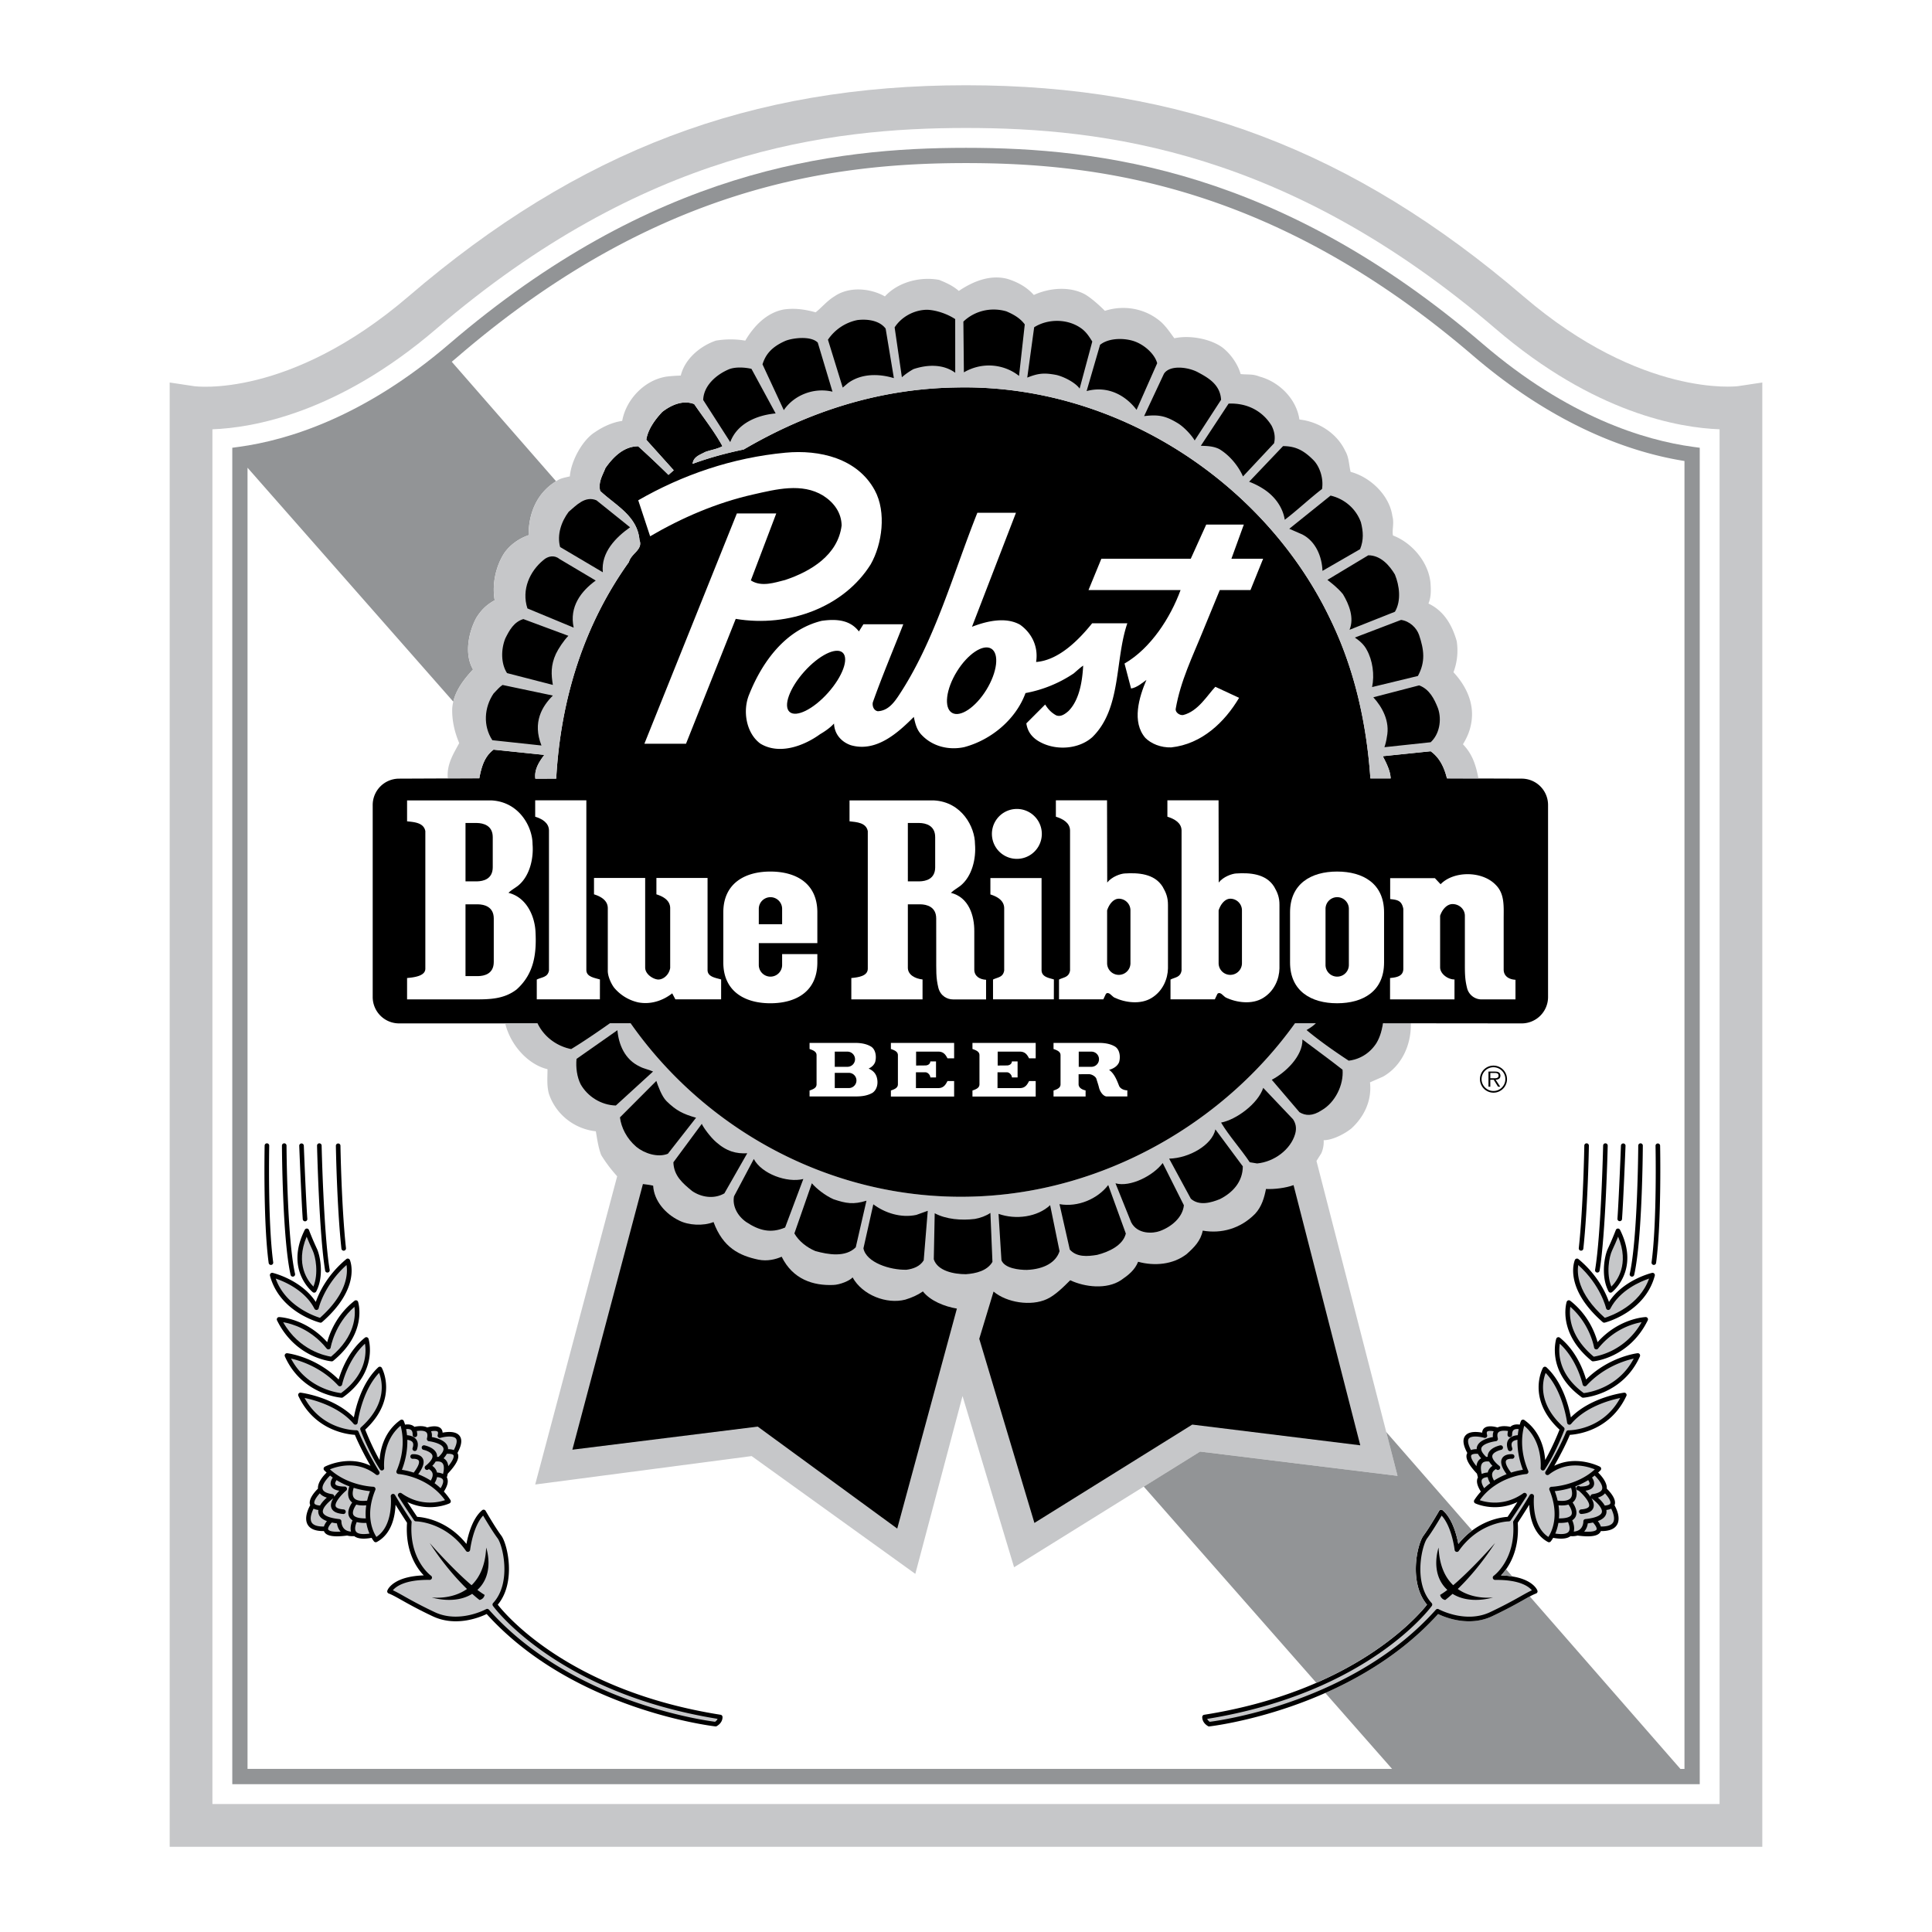 <svg xmlns="http://www.w3.org/2000/svg" width="2500" height="2500" viewBox="0 0 192.756 192.756"><g fill-rule="evenodd" clip-rule="evenodd"><path fill="#fff" d="M0 0h192.756v192.756H0V0z"/><path d="M173.379 38.53c-.08.011-9.572 1.166-21.371-8.952-16.994-14.574-34.152-21.073-55.63-21.073s-38.635 6.499-55.629 21.073C28.823 39.805 19.47 38.543 19.377 38.53l-2.448-.367v146.089h158.897V38.163l-2.447.367z" fill="#c6c7c9"/><path d="M43.524 32.814c20.718-17.768 39.129-20.046 52.854-20.046 13.726 0 32.136 2.279 52.854 20.046 9.82 8.421 18.316 9.87 22.33 10.016v137.158H21.193V42.831c4.014-.147 12.511-1.595 22.331-10.017z" fill="#fff"/><path d="M168.924 44.583c-4.887-.665-12.494-2.986-20.98-10.265-20.227-17.345-38.182-19.569-51.565-19.569-13.383 0-31.339 2.224-51.565 19.569-8.488 7.279-16.095 9.6-20.981 10.265l-.658.09v133.335h146.409V44.672l-.66-.089z" fill="#929496"/><path d="M146.951 35.473c-19.846-17.02-37.451-19.202-50.573-19.202-13.121 0-30.727 2.183-50.573 19.202-.246.211-.491.417-.735.62l10.41 11.923c-1.891 1.16-2.744 3.153-2.742 5.379-.938.328-1.806.921-2.407 1.757-.856 1.308-1.263 3.104-.976 4.737-.816.45-1.357.983-1.835 1.757-.774 1.43-1.221 3.634-.322 5.144-.869.94-1.677 1.97-1.972 3.214l-20.53-23.339v129.819h114.193l-6.666-7.578c3.818-1.689 7.934-4.195 11.256-7.875.643.312 3.045 1.324 5.377.229a45.33 45.33 0 0 0 3.107-1.615c.252-.143.469-.264.666-.367l15.025 17.207h.406V45.994c-5.099-.808-12.708-3.316-21.109-10.521z" fill="#fff"/><path d="M140.76 102.104l.008-.014h-2.783c-.115.699-.275 1.34-.652 1.977-.652 1.02-1.672 1.633-2.773 1.758-1.43-.938-2.941-1.998-4.209-3.059.381-.221.684-.432.93-.676h-2.076c-6.561 9.17-17.146 15.662-28.641 17.031-15.237 1.818-29.478-5.389-37.646-17.031h-2.057c-1.224.863-2.723 1.887-3.871 2.578-1.462-.283-2.737-1.252-3.364-2.578h-3.225c.567 2.324 2.416 4.168 4.224 4.58 0 .816-.081 1.592.125 2.408.655 2.041 2.493 3.551 4.698 3.793.123.734.247 1.633.533 2.367.45.734.94 1.389 1.594 2.121l-8.178 30.75 21.594-2.836 16.33 11.752 4.71-17.742 5.144 17.082 18.561-11.541 19.699 2.422-8.09-31.418.488-.775a2.85 2.85 0 0 0 .23-1.295c.752.01 1.926-.508 2.748-1.158 1.266-1.143 2.08-2.777 1.873-4.613l1.307-.574c1.792-1.022 2.812-3.065 2.769-5.309z" fill="#c6c7c9"/><path d="M151.82 77.685l-7.457-.025c-.254-1.036-.707-2.058-1.627-2.707l-4.775.494c.363.689.758 1.475.785 2.215h-2.021c-.387-5.604-1.615-10.965-3.961-15.806-6.463-13.63-21.332-23.578-37.417-23.196-7.756.129-14.777 2.463-21.142 6.184-1.755.369-3.429.819-5.102 1.433.081-.694.66-.866 1.264-1.185.572-.205 1.184-.287 1.714-.573-.777-1.428-1.84-2.774-2.821-4.202-1.144-.448-2.331.119-3.184.778-.693.735-1.433 1.721-1.595 2.783l2.738 3.044-.525.459a99.446 99.446 0 0 0-3.023-2.855c-1.429.001-2.489 1.063-3.264 2.167-.285.735-.734 1.389-.529 2.287 1.512 1.428 3.718 2.487 3.924 4.896.368.979-.815 1.308-1.06 2.206-4.445 6.209-6.806 13.601-7.248 21.603l-2.082.002c-.123-.898.366-1.674.896-2.369l-5.063-.526c-.938.694-1.223 1.798-1.426 2.86l-8.004.034a2.631 2.631 0 0 0-2.631 2.632v19.154a2.633 2.633 0 0 0 2.631 2.633h10.587a.161.161 0 0 0-.003-.014h3.225c.627 1.326 1.902 2.293 3.364 2.578 1.148-.691 2.647-1.715 3.871-2.578h2.057c8.168 11.643 22.409 18.85 37.646 17.031 11.494-1.369 22.08-7.861 28.641-17.031h2.076c-.246.244-.549.455-.93.676 1.268 1.061 2.779 2.121 4.209 3.059 1.102-.125 2.121-.738 2.773-1.758.377-.637.537-1.277.652-1.977l13.836.014a2.633 2.633 0 0 0 2.631-2.633V80.317a2.63 2.63 0 0 0-2.63-2.632zM72.083 171.279a.227.227 0 0 0-.191-.197c-14.972-2.365-21.36-9.875-22.23-10.984 1.851-2.205.985-6.047.346-6.898-.594-.791-1.549-2.447-1.559-2.465a.228.228 0 0 0-.345-.06c-.979.822-1.406 2.498-1.568 3.365-1.917-2.393-4.337-2.672-4.913-2.703-.32-.471-.689-1.031-.983-1.48 2.189 1.047 4.114.178 4.205.135a.231.231 0 0 0 .095-.333 6.462 6.462 0 0 0-.654-.844c.386-.602.484-1.066.293-1.416a4.12 4.12 0 0 0 .093-.367c.896-.955 1.209-1.607.98-2.045-.004-.008-.01-.014-.014-.021.427-.789.497-1.355.206-1.725-.374-.475-1.212-.396-1.688-.305a.605.605 0 0 0-.174-.424c-.361-.355-1.118-.166-1.358-.094-.437-.213-1.042-.117-1.287-.062-.02-.02-.036-.041-.058-.059-.283-.213-.646-.197-.869-.162a3.184 3.184 0 0 0-.122-.361.238.238 0 0 0-.148-.131.228.228 0 0 0-.194.035c-1.626 1.156-2.003 2.943-2.076 3.99-.702-1.232-1.261-2.602-1.432-3.033 3.338-3.096 1.673-6.133 1.655-6.164a.228.228 0 0 0-.163-.113.232.232 0 0 0-.19.059c-1.637 1.516-2.243 3.969-2.433 4.996-2.002-2.02-5.161-2.447-5.302-2.465a.22.22 0 0 0-.213.092.226.226 0 0 0-.023.23c1.612 3.455 4.887 3.84 5.637 3.883.468 1.123 1.118 2.32 1.559 3.09-2.249-1.117-4.533.076-4.559.09a.235.235 0 0 0-.118.168.225.225 0 0 0 .062.193c.077.078.157.15.237.223-.289.281-.912.967-.863 1.605-.254.246-1.003 1.039-.783 1.631l.011.023c-.163.289-.653 1.264-.251 1.947.256.436.802.645 1.619.633.005.014.009.029.015.043.212.447.932.578 2.264.408.009 0 .016-.006.024-.008.21.059.45.078.716.061.343.262.917.318 1.736.17.124.215.224.34.239.357a.229.229 0 0 0 .283.055c1.512-.811 1.823-2.621 1.866-3.713.469.76 1.001 1.578 1.146 1.799-.199 2.885.984 4.543 1.67 5.248-1.211.041-2.168.273-2.848.693-.61.377-.8.791-.8.898 0 .096.059.182.148.215.344.129.742.352 1.292.662.701.395 1.662.934 3.107 1.615 2.332 1.096 4.734.084 5.376-.229 8.649 9.582 22.679 11.199 22.82 11.213.049.006.1-.004.142-.031.63-.374.57-.911.567-.933z"/><path d="M43.458 145.822c.185-.029.5-.037.671.143.179.188.203.562.072 1.092a1.596 1.596 0 0 0-.601-.143c-.007-.031-.013-.064-.024-.096a1.122 1.122 0 0 0-.447-.568c.139-.146.25-.289.329-.428zM43.602 147.373c.197.012.478.068.575.238.097.172.019.477-.219.869a6.134 6.134 0 0 0-.602-.502c.128-.212.208-.414.246-.605zM44.725 146.279c-.029-.262-.116-.475-.269-.633a.947.947 0 0 0-.199-.152c.139-.152.245-.299.319-.443.258-.025.599.01.671.148.027.051.102.317-.522 1.08zM43.663 142.838c.069.068.032.236.004.33a.231.231 0 0 0 .056.227.226.226 0 0 0 .226.059c.467-.135 1.297-.234 1.537.07.153.193.077.6-.208 1.15a1.583 1.583 0 0 0-.574-.088.777.777 0 0 0-.034-.258c-.201-.629-1.132-.871-1.587-.955a1.037 1.037 0 0 0-.073-.576c.268-.049.554-.057.653.041z" fill="#c6c7c9"/><path d="M41.005 142.664c.115.086.17.25.165.488a.229.229 0 0 0 .223.234.23.23 0 0 0 .234-.223 1.42 1.42 0 0 0-.047-.389c.304-.047.76-.066.956.129.115.113.136.316.062.604-.017.062-.005.131.033.186s.097.09.163.098c.33.039 1.303.244 1.441.676.088.277-.201.627-.48.889-.053-.004-.102-.004-.15-.004a.794.794 0 0 0-.017-.234c-.162-.674-1.121-.891-1.229-.914a.229.229 0 1 0-.093.448c.203.043.799.24.878.574a.46.46 0 0 1-.039.281l-.003.008c-.093.215-.313.467-.653.74a.229.229 0 0 0 .286.357c.016-.014.029-.027.045-.039.118.062.298.186.364.393.066.203.005.457-.168.752a7.233 7.233 0 0 0-1.251-.635c.5-.686.652-1.201.456-1.568-.255-.477-.951-.432-1.03-.426a.228.228 0 0 0-.208.246c.01.127.121.221.247.209.122-.01.492.004.589.188.052.098.1.406-.503 1.191a7.563 7.563 0 0 0-1.18-.277c.448-1.154.565-2.184.542-2.994.182.021.408.084.518.23.097.131.098.33.004.598a.229.229 0 0 0 .431.152c.148-.42.125-.764-.069-1.023-.239-.32-.659-.4-.914-.418a6.042 6.042 0 0 0-.089-.607c.151-.022.355-.02.486.08zM32.935 147.215c.088.07.175.139.264.203-.135.197-.299.523-.164.836.111.254.381.41.818.477-.167.17-.352.379-.507.607a.226.226 0 0 0-.009-.115.23.23 0 0 0-.18-.148c-.391-.059-.875-.195-.965-.502-.121-.421.444-1.071.743-1.358zM31.906 148.99c.148.186.383.328.701.428-.228.199-.503.48-.679.791-.314-.023-.517-.1-.56-.215-.08-.219.231-.672.538-1.004zM31.095 151.893c-.227-.385.007-1.014.191-1.375.128.066.289.109.479.135a.844.844 0 0 0 .011.35c.084.332.365.582.843.76a1.698 1.698 0 0 0-.303.539c-.474.007-1.019-.066-1.221-.409zM32.748 152.604c-.072-.152.15-.488.358-.703.157.035.329.064.513.088.027.213.114.543.365.82-1.043.068-1.212-.155-1.236-.205z" fill="#c6c7c9"/><path d="M34.359 152.547c-.305-.293-.297-.746-.297-.75a.228.228 0 0 0-.203-.236c-1.314-.143-1.591-.482-1.64-.67-.12-.471.721-1.184 1.03-1.4-.183.311-.289.639-.194.928.12.369.521.582 1.193.633a.228.228 0 0 0 .035-.455c-.456-.035-.737-.148-.793-.318-.119-.365.543-1.135 1.05-1.564a.227.227 0 0 0 .067-.252.23.23 0 0 0-.215-.15c-.772 0-.913-.184-.938-.24-.046-.104.039-.273.125-.398.43.264.865.467 1.278.621-.112.334-.248.957.085 1.414a.99.99 0 0 0 .195.193c-.203.295-.551.92-.292 1.434a.884.884 0 0 0 .326.346c-.11.252-.267.719-.148 1.127-.281-.025-.504-.111-.664-.263zM35.253 151.129c-.149-.295.126-.783.294-1.018.268.082.599.107.993.074-.071.48-.077.914-.044 1.305-.679.008-1.118-.117-1.243-.361zM36.63 149.719c-.668.078-1.125-.018-1.318-.281-.201-.273-.116-.717-.023-.998a8.259 8.259 0 0 0 1.626.334 7.24 7.24 0 0 0-.285.945zM35.523 152.809c-.183-.252-.046-.695.069-.953.258.068.578.098.96.088.073.426.189.777.312 1.061-.696.106-1.169.04-1.341-.196z" fill="#c6c7c9"/><path d="M71.341 171.781c-1.158-.146-14.381-1.998-22.564-11.186a.226.226 0 0 0-.281-.047c-.026.014-2.673 1.449-5.122.297a44.112 44.112 0 0 1-3.078-1.6c-.443-.25-.789-.443-1.099-.584.287-.348 1.183-1.072 3.67-1.035.101 0 .19-.064.221-.16s-.004-.199-.087-.256c-.022-.016-2.223-1.609-1.933-5.328a.24.24 0 0 0-.037-.145c-.011-.016-1.069-1.629-1.618-2.578a.229.229 0 0 0-.425.14c.003.029.294 2.92-1.435 4.037-.321-.49-1.161-2.131-.106-4.686a.23.23 0 0 0-.207-.317c-.026 0-2.499-.074-4.322-1.736.746-.307 2.763-.912 4.583.52a.228.228 0 0 0 .335-.299c-.013-.021-1.318-2.139-2.064-3.977a.227.227 0 0 0-.215-.143c-.143.002-3.415-.004-5.169-3.223.995.205 3.443.861 4.896 2.584a.227.227 0 0 0 .24.07.227.227 0 0 0 .161-.191c.004-.033.39-3.127 2.139-4.965.305.775.854 3.045-1.807 5.428a.226.226 0 0 0-.061.25c.035.096.884 2.328 1.952 3.953.058.09.168.127.267.09a.226.226 0 0 0 .151-.238c-.002-.027-.234-2.65 1.639-4.211.187.658.509 2.379-.401 4.5a.232.232 0 0 0 .016.211.226.226 0 0 0 .18.107c.03.002 2.921.219 4.639 2.607-.655.223-2.468.639-4.34-.688a.232.232 0 0 0-.29.021.23.23 0 0 0-.034.289c.009.014.923 1.436 1.577 2.393a.23.23 0 0 0 .188.1c.029 0 2.957.041 4.991 2.947a.229.229 0 0 0 .414-.105c.003-.023.276-2.318 1.295-3.416.294.5.967 1.625 1.442 2.258.531.709 1.417 4.455-.441 6.461a.228.228 0 0 0-.02.287c.062.086 6.281 8.654 22.413 11.273a.677.677 0 0 1-.253.291z" fill="#c6c7c9"/><path d="M34.074 139.451a.229.229 0 0 0 .146-.041c3.573-2.557 2.558-5.809 2.547-5.842-.023-.07-.081-.127-.152-.148s-.149-.006-.208.041c-1.652 1.326-2.373 3.326-2.617 4.174-2.267-2.254-5.012-2.609-5.132-2.623a.23.23 0 0 0-.235.321c1.711 3.837 5.612 4.116 5.651 4.118z"/><path d="M33.742 138.236a.227.227 0 0 0 .229.064.222.222 0 0 0 .163-.172c.006-.027.54-2.469 2.279-4.066.14.844.196 3.037-2.39 4.926-.516-.059-3.451-.516-4.986-3.441.891.199 3.009.842 4.705 2.689z" fill="#c6c7c9"/><path d="M33.078 135.822a.24.24 0 0 0 .165-.051c3.406-2.781 2.524-5.756 2.485-5.881a.234.234 0 0 0-.15-.15.23.23 0 0 0-.208.039c-1.818 1.422-2.496 3.281-2.724 4.131-2.122-2.373-4.68-2.5-4.792-2.504a.225.225 0 0 0-.2.104.227.227 0 0 0-.013.225c1.836 3.728 5.291 4.074 5.437 4.087z"/><path d="M32.589 134.543c.057.072.15.102.237.078s.153-.096.167-.186c.004-.023.392-2.326 2.37-4.055.117.82.117 2.928-2.336 4.975-.524-.08-3.182-.613-4.775-3.439.835.143 2.776.676 4.337 2.627z" fill="#c6c7c9"/><path d="M31.924 131.957c.073.02.15 0 .207-.049 3.913-3.42 2.824-6.09 2.775-6.203-.028-.066-.087-.113-.157-.131s-.144 0-.199.047c-1.924 1.6-2.74 3.404-3.043 4.275-1.419-2.182-4.171-2.871-4.296-2.9a.224.224 0 0 0-.217.062.227.227 0 0 0-.058.219c.964 3.616 4.825 4.639 4.988 4.68z"/><path d="M31.372 130.57a.228.228 0 0 0 .426-.055c.005-.023.539-2.303 2.772-4.303.132.764.133 2.793-2.647 5.268-.606-.188-3.458-1.203-4.417-3.918.869.295 2.924 1.165 3.866 3.008z" fill="#c6c7c9"/><path d="M31.208 128.922a.23.23 0 0 0 .341-.074c.785-1.488.423-3.531.055-4.293a29.872 29.872 0 0 1-.779-1.836.228.228 0 0 0-.417-.019c-2.018 4.005.771 6.2.8 6.222z"/><path d="M30.595 123.383c.159.393.389.941.596 1.371.301.625.609 2.309.078 3.609-.545-.545-1.836-2.22-.674-4.98z" fill="#c6c7c9"/><path d="M27.062 126.201a.23.23 0 0 1-.257-.197c-.555-4.082-.403-11.635-.402-11.711a.228.228 0 0 1 .233-.223.228.228 0 0 1 .224.232c-.001.076-.152 7.594.398 11.641a.23.23 0 0 1-.196.258zM28.992 127.191c-.809-3.586-.861-12.514-.862-12.893a.228.228 0 1 1 .456-.002c0 .092.053 9.256.851 12.795a.23.23 0 0 1-.173.273.226.226 0 0 1-.272-.173zM30.205 121.625c-.151-2.162-.348-7.268-.35-7.318a.229.229 0 0 1 .457-.017c.002.051.198 5.148.349 7.303a.229.229 0 1 1-.456.032zM32.441 126.773c-.605-3.629-.807-12.383-.809-12.471a.227.227 0 0 1 .223-.232.228.228 0 0 1 .234.223c.002.088.203 8.809.803 12.404a.23.23 0 0 1-.188.264.228.228 0 0 1-.263-.188zM34.064 124.578c-.453-4.176-.553-10.215-.554-10.277a.229.229 0 0 1 .457-.005c0 .061.1 6.078.551 10.232.014.127-.077.238-.203.252s-.237-.077-.251-.202zM47.63 158.625c.254.193.497.363.722.498 0 0-.051.406-.507.508 0 0-.277-.203-.734-.613-1.754 1.102-4.038.359-4.038.359s1.953.266 3.519-.844c-.947-.918-2.318-2.426-3.722-4.588 0 0 2.244 2.574 4.178 4.211.773-.742 1.374-1.91 1.457-3.754 0 0 .911 2.58-.875 4.223zM120.518 172.213a.211.211 0 0 0 .141.031c.143-.014 14.172-1.631 22.82-11.213.643.312 3.045 1.324 5.377.229a45.33 45.33 0 0 0 3.107-1.615c.551-.311.947-.533 1.291-.662a.227.227 0 0 0 .148-.215c0-.107-.189-.521-.799-.898-.68-.42-1.637-.652-2.848-.693.686-.705 1.869-2.363 1.67-5.248.145-.221.678-1.039 1.146-1.799.041 1.092.354 2.902 1.865 3.713a.227.227 0 0 0 .283-.055 2.65 2.65 0 0 0 .238-.357c.82.148 1.393.092 1.736-.17a2.13 2.13 0 0 0 .717-.061c.008.002.014.008.023.008 1.332.17 2.053.039 2.264-.408.008-.014.01-.029.016-.043.816.012 1.363-.197 1.619-.633.402-.684-.088-1.658-.252-1.947a.485.485 0 0 1 .012-.023c.219-.592-.529-1.385-.783-1.631.049-.639-.574-1.324-.863-1.605.08-.072.16-.145.236-.223a.226.226 0 0 0 .062-.193.236.236 0 0 0-.117-.168c-.025-.014-2.311-1.207-4.559-.09.439-.77 1.09-1.967 1.559-3.09.75-.043 4.025-.428 5.637-3.883a.224.224 0 0 0-.023-.23.224.224 0 0 0-.213-.092c-.141.018-3.299.445-5.303 2.465-.189-1.027-.795-3.48-2.432-4.996a.239.239 0 0 0-.191-.059.238.238 0 0 0-.164.113c-.016.031-1.682 3.068 1.656 6.164-.17.432-.729 1.801-1.432 3.033-.072-1.047-.449-2.834-2.076-3.99a.225.225 0 0 0-.341.096c-.008.02-.061.148-.121.361-.223-.035-.588-.051-.869.162-.023.018-.039.039-.059.059-.244-.055-.85-.15-1.287.062-.24-.072-.996-.262-1.359.094a.61.61 0 0 0-.172.424c-.477-.092-1.314-.17-1.689.305-.291.369-.221.936.205 1.725a.096.096 0 0 1-.014.021c-.229.438.084 1.09.98 2.045.025.117.055.238.094.367-.191.35-.094.814.293 1.416-.23.252-.451.531-.654.844a.23.23 0 0 0 .096.333c.09.043 2.016.912 4.205-.135-.295.449-.664 1.01-.984 1.48-.574.031-2.994.311-4.912 2.703-.162-.867-.59-2.543-1.568-3.365a.23.23 0 0 0-.186-.051.232.232 0 0 0-.158.111c-.01.018-.965 1.674-1.559 2.465-.639.852-1.506 4.693.346 6.898-.871 1.109-7.26 8.619-22.23 10.984a.225.225 0 0 0-.191.197c-.005.021-.063.558.566.933z"/><path d="M54.309 75.316l-5.063-.526c-.938.694-1.223 1.798-1.426 2.86h-3.144c-.124-1.388.569-2.449 1.14-3.511-.45-1.061-.737-2.245-.697-3.47.121-1.551 1.059-2.777 2.079-3.88-.899-1.51-.452-3.714.322-5.144.478-.773 1.02-1.307 1.835-1.757-.287-1.633.12-3.43.976-4.737.601-.836 1.468-1.43 2.407-1.757-.002-2.287.895-4.329 2.894-5.473.327-.215.812-.291 1.221-.393.121-1.552 1.267-3.651 2.531-4.428.775-.532 1.755-.981 2.693-1.104.366-2.083 2.16-4.043 4.365-4.413.54-.083 1.479-.114 1.479-.114.407-1.674 1.947-2.951 3.498-3.483a8.866 8.866 0 0 1 2.939-.002c.815-1.389 2.08-2.778 3.834-3.106 1.103-.164 2.164-.001 3.185.283.571-.449 1.183-1.185 1.876-1.593 1.469-1.022 3.604-.81 5.034.005 1.265-1.389 3.456-2.014 5.416-1.648.694.285 1.348.57 1.96 1.101 1.388-.94 3.142-1.677 4.898-1.188 1.018.325 1.889.814 2.584 1.59 1.51-.695 3.562-.908 5.133-.045.93.567 1.957 1.631 1.957 1.631 1.877-.614 4.076-.273 5.682 1.179.564.563.846 1.022 1.246 1.555 1.51-.328 3.531.033 4.756.889.818.612 1.574 1.662 1.861 2.683.814.08 1.162-.032 1.898.253 1.959.529 3.676 2.242 3.963 4.283 1.92.203 3.758 1.385 4.576 3.139.367.612.367 1.388.531 2.082 2.002.529 3.881 2.364 4.168 4.405.205.735-.059 1.431.064 1.944 1.918.733 3.533 2.666 3.738 4.707.043.648.094 1.363-.201 2.082 1.551.734 2.369 2.162 2.82 3.753a6.145 6.145 0 0 1-.324 3.103c1.145 1.224 2.084 2.938 1.801 4.898-.121.857-.406 1.551-.855 2.287.885.932 1.264 1.925 1.545 3.406l-3.143-.002c-.254-1.036-.707-2.058-1.627-2.707l-4.775.494c.363.689.758 1.475.785 2.215h-2.021c-.387-5.604-1.615-10.965-3.961-15.806-6.463-13.63-21.332-23.578-37.417-23.196-7.756.129-14.777 2.463-21.142 6.184-1.755.369-3.429.819-5.102 1.433.081-.694.66-.866 1.264-1.185.572-.205 1.184-.287 1.714-.573-.777-1.428-1.84-2.774-2.821-4.202-1.144-.448-2.331.119-3.184.778-.693.735-1.433 1.721-1.595 2.783l2.738 3.044-.525.459a99.446 99.446 0 0 0-3.023-2.855c-1.429.001-2.489 1.063-3.264 2.167-.285.735-.734 1.389-.529 2.287 1.512 1.428 3.718 2.487 3.924 4.896.368.979-.815 1.308-1.06 2.206-4.445 6.209-6.806 13.601-7.248 21.603l-2.082.002c-.12-.9.369-1.676.899-2.371zM148.906 146.25a1.117 1.117 0 0 0-.447.568c-.012.031-.018.064-.025.096a1.596 1.596 0 0 0-.6.143c-.131-.529-.107-.904.072-1.092.17-.18.484-.172.67-.143.078.139.19.282.33.428zM148.678 147.979c-.203.15-.404.316-.602.502-.238-.393-.316-.697-.219-.869.096-.17.377-.227.574-.238.038.19.118.392.247.605zM146.787 145.199c.072-.139.412-.174.67-.148.074.145.182.291.32.443a.922.922 0 0 0-.199.152c-.152.158-.24.371-.27.633-.622-.763-.548-1.029-.521-1.08zM149.025 142.797c-.078.16-.1.354-.074.576-.455.084-1.385.326-1.586.955a.777.777 0 0 0-.035.258 1.586 1.586 0 0 0-.574.088c-.285-.551-.361-.957-.207-1.15.24-.305 1.07-.205 1.537-.07.08.023.166.002.225-.059a.222.222 0 0 0 .057-.227c-.027-.094-.064-.262.004-.33.099-.098.384-.09.653-.041z" fill="#c6c7c9"/><path d="M151.518 142.582a6.15 6.15 0 0 0-.088.607c-.256.018-.676.098-.914.418-.195.26-.217.604-.068 1.023a.228.228 0 0 0 .43-.152c-.094-.268-.094-.467.004-.598.109-.146.336-.209.518-.23-.023.811.094 1.84.541 2.994a7.563 7.563 0 0 0-1.18.277c-.602-.785-.555-1.094-.502-1.191.096-.184.467-.197.588-.188a.226.226 0 0 0 .246-.209.226.226 0 0 0-.207-.246c-.08-.006-.775-.051-1.029.426-.197.367-.045.883.455 1.568a7.24 7.24 0 0 0-1.252.635c-.172-.295-.234-.549-.168-.752.066-.207.246-.33.365-.393.016.012.029.025.045.039a.228.228 0 1 0 .285-.357c-.34-.273-.561-.525-.652-.74l-.004-.008a.46.46 0 0 1-.039-.281c.08-.334.676-.531.879-.574a.23.23 0 0 0 .178-.27.23.23 0 0 0-.271-.178c-.109.023-1.066.24-1.229.914a.794.794 0 0 0-.018.234c-.047 0-.098 0-.15.004-.279-.262-.568-.611-.48-.889.139-.432 1.111-.637 1.441-.676a.227.227 0 0 0 .162-.098.218.218 0 0 0 .033-.186c-.074-.287-.053-.49.062-.604.197-.195.652-.176.957-.129a1.339 1.339 0 0 0-.047.389.228.228 0 1 0 .457-.011c-.006-.238.049-.402.164-.488.13-.098.333-.1.488-.08zM159.842 148.572c-.09.307-.574.443-.965.502a.235.235 0 0 0-.182.148.226.226 0 0 0-.008.115 4.373 4.373 0 0 0-.506-.607c.436-.066.707-.223.816-.477.135-.312-.027-.639-.162-.836.088-.064.176-.133.264-.203.299.288.864.938.743 1.358zM160.664 149.994c-.041.115-.244.191-.559.215-.176-.311-.451-.592-.68-.791.318-.1.555-.242.701-.428.31.332.62.785.538 1.004zM159.717 152.301a1.698 1.698 0 0 0-.303-.539c.479-.178.76-.428.844-.76a.86.86 0 0 0 .01-.35c.191-.025.352-.068.48-.135.184.361.418.99.191 1.375-.203.344-.748.417-1.222.409zM158.051 152.809c.25-.277.336-.607.363-.82.186-.023.357-.053.514-.088.209.215.432.551.359.703-.025.05-.193.273-1.236.205z" fill="#c6c7c9"/><path d="M157.012 152.807c.119-.408-.039-.875-.148-1.127a.899.899 0 0 0 .326-.346c.26-.514-.09-1.139-.291-1.434.072-.057.139-.119.193-.193.334-.457.197-1.08.086-1.414a7.355 7.355 0 0 0 1.277-.621c.086.125.17.295.125.398-.025.057-.166.24-.938.24a.229.229 0 1 0-.149.402c.508.43 1.168 1.199 1.051 1.564-.057.17-.338.283-.793.318a.227.227 0 0 0-.211.244c.01.127.119.221.244.211.672-.051 1.074-.264 1.193-.633.094-.289-.012-.617-.193-.928.309.217 1.148.93 1.029 1.4-.049.188-.324.527-1.639.67a.227.227 0 0 0-.203.236c0 .004.008.457-.297.75-.158.155-.381.241-.662.263zM155.537 151.49a5.687 5.687 0 0 0-.043-1.305c.393.033.725.008.992-.074.168.234.443.723.295 1.018-.125.244-.564.369-1.244.361zM155.119 148.773a8.252 8.252 0 0 0 1.627-.334c.092.281.178.725-.023.998-.193.264-.65.359-1.318.281a7.507 7.507 0 0 0-.286-.945zM155.17 153.004c.123-.283.238-.635.312-1.061.381.01.701-.02.959-.088.115.258.252.701.07.953-.171.237-.646.303-1.341.196z" fill="#c6c7c9"/><path d="M120.439 171.494c16.133-2.619 22.352-11.188 22.414-11.273a.229.229 0 0 0-.02-.287c-1.857-2.006-.973-5.752-.441-6.461.475-.633 1.148-1.758 1.441-2.258 1.02 1.098 1.293 3.393 1.295 3.416a.228.228 0 0 0 .414.105c2.035-2.906 4.963-2.947 4.992-2.947a.232.232 0 0 0 .188-.1c.654-.957 1.568-2.379 1.578-2.393a.228.228 0 0 0-.324-.31c-1.871 1.326-3.686.91-4.34.688 1.717-2.389 4.609-2.605 4.639-2.607a.228.228 0 0 0 .196-.318c-.908-2.121-.588-3.842-.4-4.5 1.873 1.561 1.641 4.184 1.639 4.211a.226.226 0 0 0 .15.238c.1.037.211 0 .268-.09 1.068-1.625 1.916-3.857 1.951-3.953a.226.226 0 0 0-.061-.25c-2.66-2.383-2.111-4.652-1.807-5.428 1.748 1.838 2.135 4.932 2.139 4.965a.228.228 0 0 0 .4.121c1.453-1.723 3.902-2.379 4.896-2.584-1.754 3.219-5.025 3.225-5.17 3.223a.229.229 0 0 0-.215.143c-.744 1.838-2.051 3.955-2.062 3.977a.229.229 0 0 0 .041.291.234.234 0 0 0 .295.008c1.818-1.432 3.836-.826 4.582-.52-1.824 1.662-4.297 1.736-4.322 1.736-.076.002-.146.041-.188.104s-.049.143-.02.213c1.055 2.555.215 4.195-.107 4.686-1.727-1.117-1.438-4.008-1.434-4.037a.23.23 0 0 0-.426-.14c-.549.949-1.607 2.562-1.617 2.578a.24.24 0 0 0-.037.145c.291 3.719-1.912 5.312-1.934 5.328a.226.226 0 0 0-.086.256c.029.096.119.16.221.16 2.486-.037 3.383.688 3.67 1.035-.311.141-.656.334-1.1.584a43.88 43.88 0 0 1-3.078 1.6c-2.449 1.152-5.096-.283-5.121-.297a.226.226 0 0 0-.281.047c-8.184 9.188-21.406 11.039-22.564 11.186a.745.745 0 0 1-.254-.291z" fill="#c6c7c9"/><path d="M163.613 135.332c.033-.076.023-.162-.025-.229s-.129-.102-.211-.092c-.121.014-2.865.369-5.133 2.623-.244-.848-.965-2.848-2.617-4.174a.229.229 0 0 0-.359.107c-.012.033-1.027 3.285 2.547 5.842a.227.227 0 0 0 .146.041c.039-.001 3.939-.28 5.652-4.118z"/><path d="M162.998 135.547c-1.535 2.926-4.471 3.383-4.986 3.441-2.586-1.889-2.529-4.082-2.391-4.926 1.74 1.598 2.273 4.039 2.279 4.066.018.084.08.15.164.172a.23.23 0 0 0 .229-.064c1.695-1.847 3.812-2.49 4.705-2.689z" fill="#c6c7c9"/><path d="M164.395 131.734a.227.227 0 0 0-.213-.329c-.111.004-2.67.131-4.793 2.504-.227-.85-.904-2.709-2.723-4.131a.228.228 0 0 0-.359.111c-.039.125-.92 3.1 2.484 5.881a.24.24 0 0 0 .166.051c.147-.012 3.602-.358 5.438-4.087z"/><path d="M163.783 131.916c-1.594 2.826-4.252 3.359-4.775 3.439-2.453-2.047-2.453-4.154-2.338-4.975 1.979 1.729 2.367 4.031 2.371 4.055a.228.228 0 0 0 .404.108c1.561-1.951 3.502-2.484 4.338-2.627z" fill="#c6c7c9"/><path d="M165.098 127.277a.23.23 0 0 0-.276-.281c-.125.029-2.877.719-4.295 2.9-.305-.871-1.119-2.676-3.043-4.275a.23.23 0 0 0-.357.084c-.047.113-1.137 2.783 2.775 6.203.057.049.135.068.207.049.164-.041 4.026-1.064 4.989-4.68z"/><path d="M164.529 127.562c-.961 2.715-3.811 3.73-4.418 3.918-2.779-2.475-2.779-4.504-2.646-5.268 2.232 2 2.766 4.279 2.771 4.303.021.094.098.166.193.178s.189-.037.232-.123c.943-1.843 2.997-2.713 3.868-3.008z" fill="#c6c7c9"/><path d="M161.629 122.699a.23.23 0 0 0-.217-.127.231.231 0 0 0-.201.146 30.57 30.57 0 0 1-.779 1.836c-.369.762-.73 2.805.055 4.293a.22.22 0 0 0 .152.115c.066.016.135 0 .188-.041.028-.021 2.818-2.216.802-6.222z"/><path d="M160.766 128.363c-.531-1.301-.225-2.984.076-3.609.209-.43.438-.979.598-1.371 1.162 2.76-.129 4.435-.674 4.98z" fill="#c6c7c9"/><path d="M164.777 125.943c.549-4.047.398-11.564.396-11.641a.229.229 0 0 1 .457-.009c.002.076.152 7.629-.402 11.711a.229.229 0 0 1-.256.197.23.23 0 0 1-.195-.258zM162.77 127.365a.228.228 0 0 1-.172-.273c.797-3.539.85-12.703.85-12.795a.23.23 0 0 1 .23-.227c.127 0 .229.104.227.229-.002.379-.053 9.307-.861 12.893a.23.23 0 0 1-.274.173zM161.586 121.836a.228.228 0 0 1-.213-.244c.15-2.154.348-7.252.35-7.303a.229.229 0 0 1 .457.017c-.004.051-.199 5.156-.35 7.318a.229.229 0 0 1-.244.212zM159.33 126.961a.229.229 0 0 1-.188-.264c.6-3.596.801-12.316.803-12.404a.228.228 0 1 1 .457.009c-.002.088-.205 8.842-.809 12.471a.228.228 0 0 1-.263.188zM157.719 124.779a.228.228 0 0 1-.203-.252c.451-4.154.551-10.172.551-10.232.002-.127.105-.227.232-.225s.227.105.225.23c0 .062-.1 6.102-.553 10.277a.228.228 0 0 1-.252.202zM143.529 154.402c.082 1.844.684 3.012 1.457 3.754 1.934-1.637 4.178-4.211 4.178-4.211-1.404 2.162-2.775 3.67-3.723 4.588 1.566 1.109 3.52.844 3.52.844s-2.283.742-4.039-.359c-.457.41-.732.613-.732.613a.633.633 0 0 1-.508-.508 8.19 8.19 0 0 0 .723-.498c-1.788-1.643-.876-4.223-.876-4.223z"/><path d="M142.373 160.098c-1.852-2.205-.984-6.047-.346-6.898.594-.791 1.549-2.447 1.559-2.465a.226.226 0 0 1 .344-.06c.979.822 1.406 2.498 1.568 3.365a7.576 7.576 0 0 1 1.385-1.342l-8.576-9.824 1.125 4.373-19.699-2.422-5.619 3.494 17.219 19.576c7.097-3.092 10.429-7.02 11.04-7.797zM150.262 156.564a5.36 5.36 0 0 1-.506.611c.408.014.783.053 1.133.109l-.627-.72z" fill="#929496"/><path d="M89.258 32.664c.652-1.021 1.917-1.757 3.265-1.758.939.04 2.042.441 2.777.931l.004 5.353c-1.226-.897-2.818-.814-4.165-.364a6.586 6.586 0 0 0-1.158.812l-.723-4.974zM96.167 37.148l-.05-5.062c1.102-1.062 2.733-1.472 4.286-1.024.744.315 1.389.693 1.838 1.305l-.572 5.139c-1.339-1.078-3.507-1.511-5.502-.358zM82.605 33.894a4.653 4.653 0 0 1 2.938-1.962c1.01-.122 2.205.039 2.818.855l.821 4.939c-1.47-.448-3.226-.487-4.572.494l-.531.449-1.474-4.775zM102.49 37.673l.689-5.022c1.428-.899 3.469-.86 4.818.2.449.367.693.775.98 1.224l-1.262 4.696c-.344-.505-1.365-1.118-2.287-1.356-1.27-.247-1.858-.17-2.938.258zM76.075 36.35c.296-.942.857-1.707 2.258-2.33.691-.295 2.554-.551 3.256.162l1.469 4.897c-1.837-.447-3.837.33-4.857 1.842l-2.126-4.571zM108.412 39.016l1.342-4.615c.816-.654 2.205-.696 3.225-.411 1.131.321 2.229 1.316 2.473 2.249l-2.057 4.651c-.983-1.307-2.731-2.471-4.983-1.874zM70.159 39.907c.039-1.429 1.304-2.532 2.569-3.064.612-.246 1.551-.206 2.245-.043l2.413 4.448c-1.836.165-3.836.983-4.529 2.862l-2.698-4.203zM121.828 39.887l-2.635 4.059c-.287-.5-1.027-1.317-1.67-1.714-1.271-.777-1.986-.88-3.375-.716l1.977-4.222c.572-.899 2.373-.687 3.369-.166.969.525 2.244 1.189 2.334 2.759zM122.578 40.269c1.838-.083 3.391.732 4.289 2.201.246.49.408 1.078.246 1.755l-3.1 3.31c-.449-1.021-1.307-2.098-2.369-2.733-.57-.284-1.182-.31-1.838-.325l2.772-4.208zM131 45.864c.639.618 1.072 1.817.9 2.923-1.225.94-2.576 2.212-3.719 3.07-.205-1.306-1.062-2.408-2.166-3.101a7.32 7.32 0 0 0-1.389-.693l3.385-3.555c1.153.009 1.969.341 2.989 1.356z"/><path d="M68.443 74.204H64.29l9.227-22.978h3.931l-2.537 6.681c1.062.693 2.405.21 3.429-.044 2.571-.859 5.264-2.495 5.629-5.435-.019-1.251-.733-2.272-1.839-2.979-2.124-1.305-4.713-.628-6.981-.117-3.65.823-7.143 2.333-10.285 4.173l-1.187-3.592c4.407-2.535 9.374-4.25 14.693-4.749 3.386-.317 7.163.55 8.903 3.748 1.186 2.178.739 5.388-.402 7.39-2.65 4.248-8.16 6.335-13.467 5.442l-4.961 12.46z" fill="#fff"/><path d="M132.752 49.445c1.389.325 2.533 1.304 3.023 2.651.246.938.287 1.796-.078 2.694l-3.754 2.167c-.043-1.388-.656-2.938-2.004-3.631l-1.307-.57 4.12-3.311zM55.882 54.576c-.328-1.225.12-2.531.854-3.512.734-.613 1.631-1.634 2.775-1.146l3.35 2.691c-1.387.981-2.922 2.488-2.716 4.488l-4.263-2.521z"/><path d="M120.344 52.338h3.752l-1.238 3.408h3.164l-1.262 3.125h-3.062l-1.67 4.059c-1.051 2.597-2.242 4.982-2.729 7.8-.051.325.367.653.734.612 1.51-.369 2.43-1.997 3.223-2.82l2.369 1.1c-1.426 2.41-3.711 4.617-6.771 4.946-1.061.033-2.004-.375-2.574-.937-1.389-1.591-.635-4.082.098-5.797-.395.286-.959.776-1.531.858l-.654-2.49c2.611-1.513 4.574-4.554 5.592-7.331h-9.186l1.283-3.125h8.92l1.542-3.408z" fill="#fff"/><path d="M52.622 60.703c-.613-1.878.242-3.716 1.588-4.819.449-.408 1.102-.532 1.592-.124l3.635 2.161c-1.469 1.062-2.652 2.615-2.201 4.697l-4.614-1.915zM134.643 62.834c.488-1.185-.043-2.531-.656-3.551-.537-.681-1.553-1.428-1.553-1.428l4.08-2.453c1.266-.001 2.143 1.056 2.656 1.917.449 1.102.654 2.612.002 3.715l-4.529 1.8zM50.586 67.155c-.613-.938-.614-2.367-.166-3.47.407-.817.855-1.634 1.794-1.92l4.492 1.67c-.467.475-1.003 1.292-1.244 1.802-.525 1.148-.474 2.066-.303 3.098l-4.573-1.18zM141.584 63.359c.49 1.469.654 2.653-.119 4.083l-4.572 1.106c.258-1.22.053-2.674-.533-3.715-.281-.542-.715-.898-1.186-1.224l4.611-1.76c.858.123 1.549.784 1.799 1.51zM54.022 74.378l-4.899-.527c-.94-1.428-.819-3.265.118-4.654.327-.327.543-.619.897-.858l5.022 1.057c-1.06 1.062-2.059 2.653-1.138 4.982zM141.588 68.38c1.021.377 1.512 1.346 1.879 2.285.41 1.184.125 2.613-.73 3.389l-4.613.494c.1-.279.201-.688.244-1.021.324-1.551-.453-2.98-1.352-3.958l4.572-1.189z"/><path d="M53.395 79.847H58.5v16.935c.003.707.878.783 1.355.939l-.003 1.984h-6.298V97.73c.49-.246 1.095-.205 1.217-.9V82.854c-.011-.777-.7-1.16-1.375-1.372v-1.635h-.001z" fill="#fff"/><path d="M61.6 102.785c.124 1.43.737 2.939 2.249 3.633.368.203.858.283 1.307.488l-3.712 3.391c-1.47-.039-2.818-.895-3.513-2.119-.368-.734-.492-1.674-.411-2.531l4.08-2.862zM126.885 107.729c1.346-.695 3.1-2.35 3.059-4.023 1.348 1.02 2.654 1.957 4.002 3.018.125 1.51-.73 3.266-2.078 4.043-.92.609-1.619.561-2.221.197l-2.762-3.235zM65.483 107.844c.146.438.529 1.535 1.012 2.012.951.936 1.645 1.293 2.952 1.66l-2.814 3.596c-1.02.408-2.355-.043-3.144-.691-.972-.832-1.508-1.928-1.636-2.939l3.63-3.638zM126.033 108.537l2.969 3.127c.268.4.387.871.215 1.473-.449 1.551-2.08 2.777-3.795 2.941l-.734-.121c-.9-1.346-2.086-2.652-2.861-3.957 1.509-.287 3.677-1.871 4.206-3.463zM70.018 112.127c.153.365.867 1.334 1.425 1.816 1.075.947 2.02 1.176 3.11 1.119l-2.283 4.002c-1.061.613-2.354.367-3.226-.242-.939-.773-1.818-1.514-1.86-2.859l2.834-3.836zM116.645 115.598c2.006-.045 4.291-1.367 4.615-2.918l2.734 3.686c0 1.512-.979 2.615-2.285 3.27-.896.367-2.08.695-2.898-.039l-2.166-3.999zM75.207 115.633c.782 1.477 3.309 2.406 4.941 1.996l-1.817 4.84c-1.424.611-2.597.305-3.879-.547-.938-.652-1.397-1.674-1.218-2.566l1.973-3.723zM112.857 121.949l-1.564-3.889c1.471.408 3.771-.758 4.709-2.023l2.115 4.213c-.121 1.225-1.264 2.164-2.406 2.574-.652.244-2.215.358-2.854-.875z"/><path d="M71.19 121.924c.945 2.561 2.578 3.352 4.474 3.752.911.186 1.753-.043 2.323-.293 1.115 2.266 3.156 2.902 5.151 2.818.659-.018 1.654-.426 1.926-.754.98 1.771 3.402 2.701 5.26 2.217.667-.205 1.224-.451 1.755-.818.735.939 2.165 1.51 3.39 1.713l-5.952 21.947-13.92-10.174-18.492 2.303 7.039-26.502c.362.049.668.074 1.021.164.083 1.51 1.228 2.814 2.575 3.467.94.49 2.43.57 3.45.16z"/><path d="M81 118.053c.397.486 1.316 1.227 2.16 1.596 1.248.422 1.988.549 3.287.145l-1.068 4.65c-1.02 1.021-2.734.736-4.041.371-.858-.367-1.634-.979-2.083-1.754L81 118.053zM105.707 120.139c1.838.324 3.801-.52 4.861-1.908l1.756 4.842c-.285 1.184-1.715 1.838-2.857 2.125-.979.164-2.041.246-2.734-.529l-1.026-4.53z"/><path d="M126.307 118.625c.857.039 1.975-.1 2.75-.385l6.658 25.959-16.762-2.068-15.75 9.812-5.502-18.371 1.426-4.713c1.307 1.102 3.73 1.488 5.322.752.816-.369 1.674-1.227 2.326-1.881 1.471.693 3.635.936 5.062-.004.775-.531 1.387-1.021 1.713-1.84 1.633.449 3.512.283 4.857-.779.734-.654 1.387-1.307 1.59-2.328 1.838.324 3.756-.184 5.225-1.678.676-.724.923-1.66 1.085-2.476zM86.145 124.549l.986-4.395c1.144.857 2.736 1.387 4.288 1.059l1.143-.41-.404 4.939c-.367.613-1.061.859-1.714.941-1.633.044-4.02-.718-4.299-2.134zM99.625 121.107c1.715.611 3.883.318 5.148-.867l.938 4.592c-.354 1.105-1.527 1.795-3.26 1.867-.768.004-2.209-.146-2.537-.963l-.289-4.629zM93.256 121.047c1.144.611 2.654.732 4.002.568.547-.092 1.146-.316 1.555-.604l.203 4.889c-.529.898-1.67 1.16-2.651 1.227-1.184.002-2.821-.32-3.201-1.486l.092-4.594z"/><path d="M108.963 62.187c-1.346 1.675-3.344 3.694-5.59 3.859.244-1.552-.451-2.898-1.596-3.714-1.43-.815-3.332-.37-4.802.203l4.388-11.374h-3.852c-2.444 6.126-4.265 12.894-7.935 18.367-.486.708-1.06 1.389-1.999 1.431-.449-.081-.566-.595-.491-.897.896-2.532 2.057-5.287 3.035-7.778h-3.98l-.448.716c-.899-1.184-2.305-1.26-3.716-1.059-3.673.901-5.957 4.169-7.219 7.314-.708 1.67-.3 3.915 1.106 4.938 1.879 1.142 4.328.241 5.959-.944.49-.286 1.003-.641 1.387-1.062.042 1.062.736 1.837 1.676 2.162 2.532.732 4.694-1.229 6.285-2.822.153.7.287 1.306.818 1.836 1.062 1.102 2.655 1.508 4.206 1.18 2.758-.735 5.182-2.821 6.12-5.395a12.783 12.783 0 0 0 4.816-1.964c.326-.286.693-.613.938-.776-.08 1.511-.365 3.43-1.467 4.533-.301.264-.785.647-1.264.41-.49-.285-.777-.611-1.062-1.061l-1.877 1.88c.127.898.654 1.51 1.471 1.917 1.594.815 3.785.64 5.104-.535 2.938-2.86 2.238-7.691 3.5-11.366h-3.511v.001z" fill="#fff"/><path d="M82.606 69.127c-1.461 1.634-3.176 2.484-3.83 1.899-.654-.584.001-2.383 1.463-4.017 1.461-1.634 3.176-2.484 3.83-1.899.655.585-.001 2.383-1.463 4.017zM98.412 68.823c-1.086 1.765-2.627 2.79-3.442 2.288-.815-.501-.595-2.338.492-4.104 1.086-1.765 2.628-2.79 3.442-2.288.815.501.594 2.339-.492 4.104z"/><path d="M60.639 96.83c-.012.557.32 1.297.631 1.709a4.368 4.368 0 0 0 2.409 1.469c1.235.236 2.45-.166 3.388-.902l.316.6h4.563l.002-1.984c-.477-.156-1.352-.232-1.355-.939v-9.19H65.49v1.635c.675.212 1.364.594 1.375 1.371v5.979c-.122.693-.675 1.143-1.179 1.15-.465-.008-1.315-.494-1.317-1.199v-8.937h-5.105v1.635c.676.212 1.364.594 1.376 1.371v6.232h-.001zM98.812 87.604h5.105v9.178c.002.707.75.783 1.229.939l-.004 1.984h-6.068V97.73c.49-.246.992-.205 1.115-.9v-6.22c-.012-.777-.701-1.159-1.377-1.371v-1.635zM101.453 80.709a2.49 2.49 0 1 0 0 4.98 2.49 2.49 0 0 0 0-4.98zM146.15 91.364c0-.643-.555-1.167-1.236-1.164-.527.003-1.002.487-1.234 1.164v5.142c0 .643.754 1.215 1.436 1.215l-.002 1.986h-6.428v-2.129c.697-.064 1.322-.191 1.324-.93v-5.971c-.164-.857-.619-.897-1.312-.978v-2.087h4.459l.572.608c1.305-1.348 4.162-1.351 5.512.077.898.897.779 2.163.781 3.388v5.073c.012.629.523.961 1.178.994v1.959h-3.389a1.488 1.488 0 0 1-1.445-1.148c-.26-1.049-.209-1.713-.215-3.281v-3.918h-.001zM50.728 89.078c.306-.291.612-.449.938-.695 1.183-.94 1.59-2.737 1.466-4.166-.001-1.714-1.326-4.206-4.083-4.359l-8.435.001v2.083c.694.081 1.657.121 1.822.978v13.728c-.001.738-1.125.865-1.822.93v2.131h6.693c1.48 0 2.96 0 4.245-.998 1.726-1.555 1.998-3.553 1.873-5.798-.094-1.549-.9-3.388-2.697-3.835z" fill="#fff"/><path d="M47.59 82.11c.614.011 1.569.235 1.572 1.406v3.012c-.003 1.187-.952 1.394-1.565 1.405h-1.153V82.11h1.146zM49.263 95.982c-.003 1.188-.951 1.393-1.565 1.405h-1.255v-7.163h1.249c.614.011 1.568.235 1.571 1.407v4.351z"/><path d="M97.205 96.758v-3.845c.012-1.549-.538-3.388-2.334-3.835.306-.291.612-.449.938-.695 1.184-.94 1.589-2.737 1.466-4.166-.002-1.714-1.326-4.206-4.083-4.359l-8.435.001v2.083c.694.081 1.658.121 1.822.978v13.728c-.001.738-.945.865-1.643.93v2.129h7.105l.002-1.986c-.745-.08-1.464-.463-1.467-1.169v-6.328h1.258c.614.011 1.568.235 1.571 1.407l.003 3.651c.006 1.568-.044 2.232.215 3.281.226.84.915 1.146 1.445 1.148h3.312v-1.959c-.651-.033-1.163-.365-1.175-.994z" fill="#fff"/><path d="M93.304 86.528c-.002 1.187-.952 1.394-1.565 1.405h-1.163V82.11h1.156c.614.011 1.569.235 1.571 1.406v3.012h.001z"/><path d="M112.209 87.146c-.408.021-1.281.315-1.742.904l-.018-8.203h-5.104v1.635c.676.212 1.402.595 1.414 1.372V96.83c-.123.695-.613.654-1.102.9v1.975h4.42l.264-.555c.285-.246.553.201.816.365 1.104.531 2.654.732 3.758.039 1.107-.689 1.592-1.889 1.613-2.941v-6.322c.004-.764-.201-1.249-.531-1.82-.829-1.33-2.476-1.406-3.788-1.325z" fill="#fff"/><path d="M112.785 96.098a1.164 1.164 0 1 1-2.328 0v-5.269c.221-.676.666-1.161 1.164-1.164a1.162 1.162 0 0 1 1.164 1.164v5.269z"/><path d="M133.398 86.955c-2.59 0-4.693 1.22-4.689 4.078v4.985c-.004 2.857 2.1 4.078 4.689 4.078 2.592 0 4.695-1.195 4.691-4.078v-4.985c.005-2.884-2.099-4.078-4.691-4.078z" fill="#fff"/><path d="M134.576 96.275a1.164 1.164 0 1 1-2.328 0v-5.6a1.164 1.164 0 1 1 2.328 0v5.6z"/><path d="M76.856 86.955c-2.591 0-4.695 1.22-4.691 4.078v4.985c-.004 2.857 2.1 4.078 4.691 4.078s4.695-1.195 4.691-4.078v-.826h-3.514v1.083a1.164 1.164 0 1 1-2.328 0v-2.181h5.842v-3.062c.004-2.883-2.1-4.077-4.691-4.077z" fill="#fff"/><path d="M78.033 92.207h-2.328v-1.531a1.164 1.164 0 1 1 2.328 0v1.531z"/><path d="M123.334 87.146c-.408.021-1.281.315-1.742.904l-.016-8.203h-5.105v1.635c.676.212 1.402.595 1.414 1.372V96.83c-.123.695-.613.654-1.104.9v1.975h4.422l.264-.555c.287-.246.553.201.818.365 1.102.531 2.654.732 3.756.039 1.107-.689 1.592-1.889 1.611-2.941v-6.322c.006-.764-.199-1.249-.529-1.82-.83-1.33-2.477-1.406-3.789-1.325z" fill="#fff"/><path d="M123.91 96.098a1.164 1.164 0 1 1-2.328 0v-5.269c.221-.676.666-1.161 1.164-1.164a1.162 1.162 0 0 1 1.164 1.164v5.269zM147.654 107.664a1.35 1.35 0 1 1 1.354 1.352 1.352 1.352 0 0 1-1.354-1.352z"/><path d="M150.189 107.664a1.184 1.184 0 0 0-2.37 0 1.185 1.185 0 1 0 2.37 0z" fill="#fff"/><path d="M149.678 108.42h-.219l-.432-.695h-.338v.695h-.184v-1.508h.656c.127 0 .254.008.367.074.113.062.17.197.17.324 0 .297-.209.406-.477.414l.457.696z"/><path d="M148.973 107.578c.211 0 .539.037.539-.271 0-.232-.205-.26-.393-.26h-.43v.531h.284zM92.311 106.98c.276 0 .505.293.508.514h.567v-1.596h-.57c0 .24-.229.406-.504.402l-.913.008v-1.387h2.21c.593-.006.776.412.924.67h.66v-1.541h-6.309v.607c.408.141.701.281.7.625v2.896c.001.344-.292.484-.7.623v.6h6.309v-1.545h-.66c-.147.258-.331.709-.924.703h-2.226v-1.576l.928-.003zM100.449 106.98c.277 0 .506.293.51.514h.566v-1.596h-.57c0 .24-.229.406-.504.402l-.912.008v-1.387h2.209c.594-.006.777.412.924.67h.66v-1.541h-6.309v.607c.408.141.701.281.699.625v2.896c.002.344-.291.484-.699.623v.6h6.309v-1.545h-.658c-.148.258-.332.709-.924.703h-2.227v-1.576l.926-.003zM107.613 107.176l1.041-.004c.275 0 .658.229.732.459.104.344.193.586.27.91.115.43.447.85.766.854h2.053v-.611c-.355-.004-.688-.17-.814-.424-.281-.729-.523-1.277-1.008-1.621.449-.123.842-.371 1.002-.771.164-.572.043-1.27-.408-1.551-.582-.346-1.258-.371-1.727-.365h-4.408v.607c.408.141.701.281.699.625v2.896c.002.344-.291.484-.699.623v.594h3.199v-.605c-.389-.088-.701-.281-.699-.625l.001-.991.014-.74v-1.514h1.264a.756.756 0 1 1 0 1.514h-1.264l-.014.74zM87.474 107.471c-.119-.402-.389-.67-.812-.861.307-.141.53-.342.651-.643.163-.572.042-1.27-.41-1.551-.581-.346-1.257-.371-1.726-.365H80.77v.607c.408.141.701.281.699.625v2.896c.002.344-.292.484-.699.623v.59h4.569c.469.004 1.145-.027 1.726-.371.469-.343.572-.978.409-1.55z" fill="#fff"/><path d="M83.285 104.922h1.265a.756.756 0 1 1 0 1.514h-1.265v-1.514zM84.728 108.555h-1.443v-1.516h1.443a.759.759 0 0 1 0 1.516z"/></g></svg>